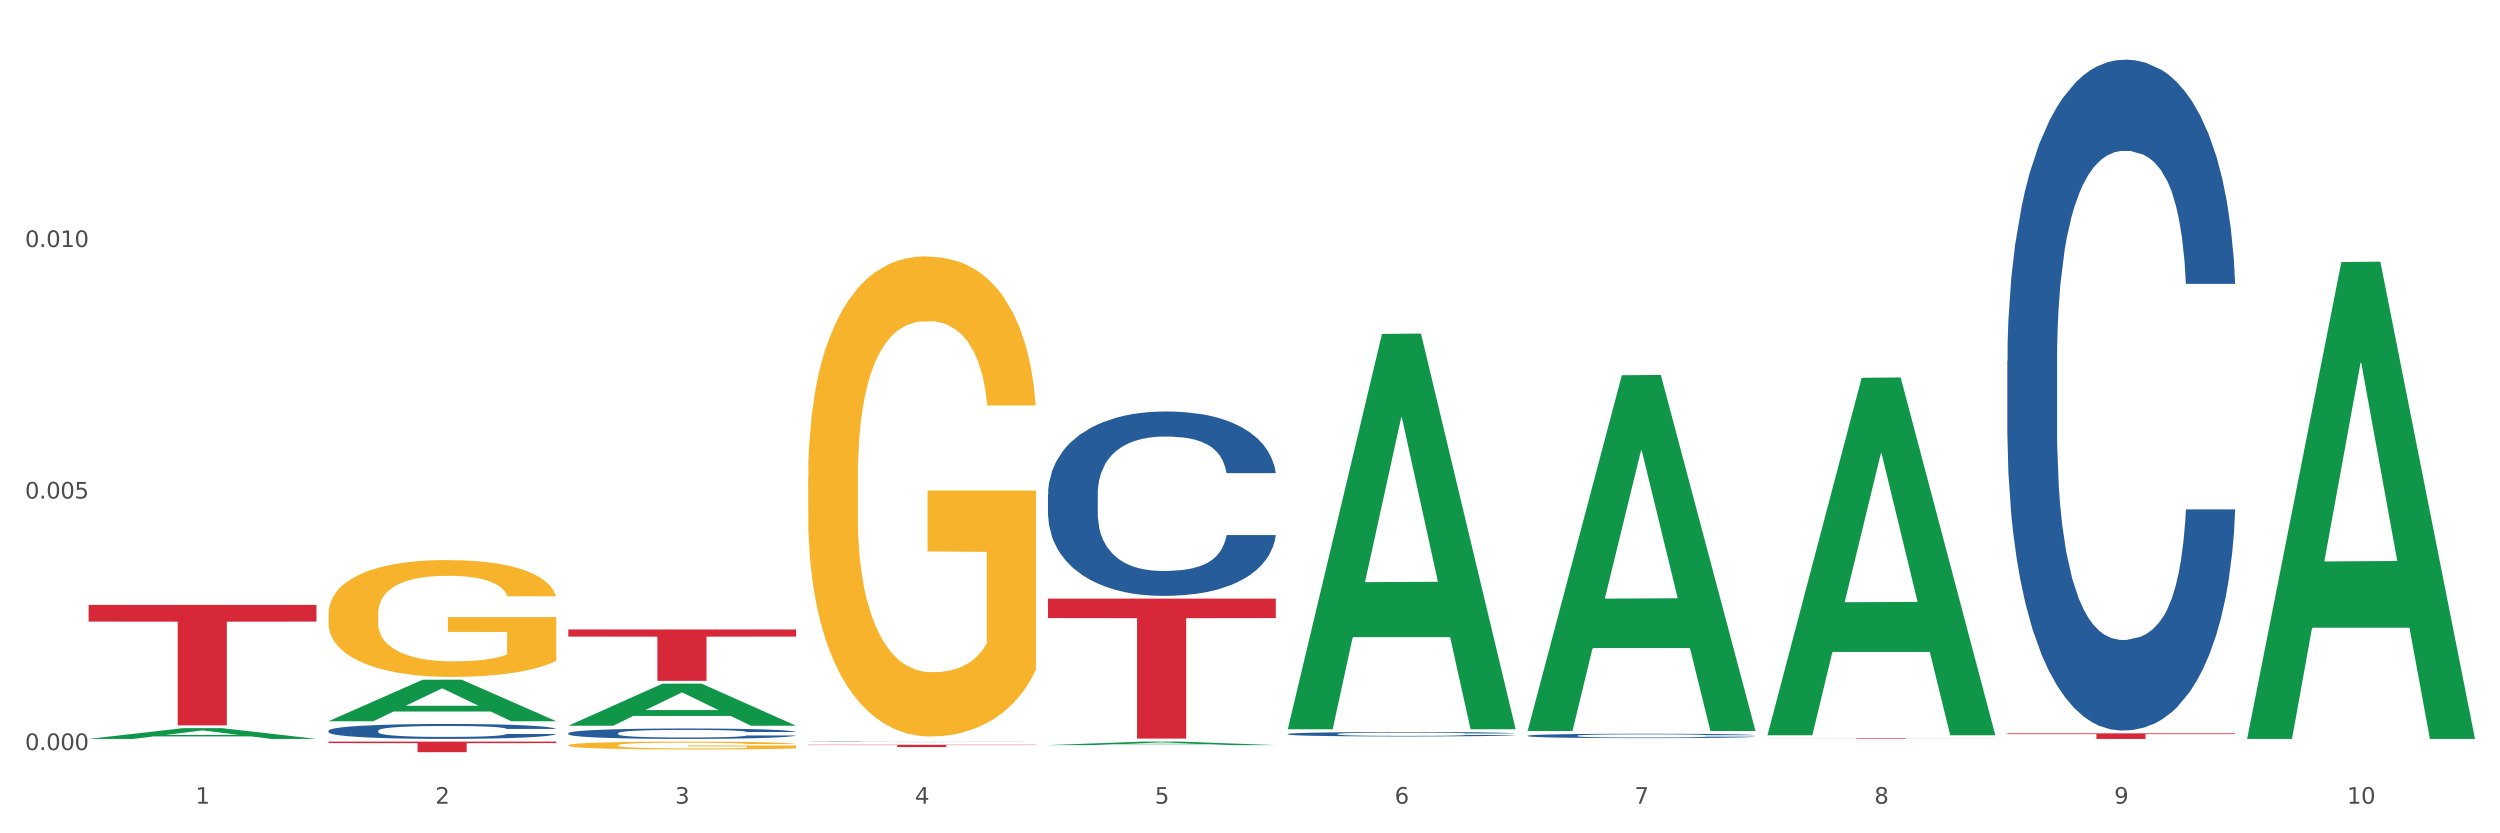 <?xml version="1.0" encoding="utf-8" standalone="no"?>
<!DOCTYPE svg PUBLIC "-//W3C//DTD SVG 1.1//EN"
  "http://www.w3.org/Graphics/SVG/1.1/DTD/svg11.dtd">
<svg xmlns:xlink="http://www.w3.org/1999/xlink" width="1080pt" height="360pt" viewBox="0 0 1080 360" xmlns="http://www.w3.org/2000/svg" version="1.1">
 <rect x="0" y="0" width="1080" height="360" fill="#333333" stroke="none"/>
 <defs>
  <style type="text/css">*{stroke-linejoin: round; stroke-linecap: butt}</style>
 </defs>
 <g id="figure_1">
  <g id="patch_1">
   <path d="M 0 360 
L 1080 360 
L 1080 0 
L 0 0 
z
" style="fill: #ffffff; stroke: #ffffff; stroke-linejoin: miter"/>
  </g>
  <g id="axes_1">
   <g id="matplotlib.axis_1">
    <g id="xtick_1">
     <g id="text_1">
      <!-- 1 -->
      <g style="fill: #4d4d4d" transform="translate(84.444 347.204) scale(0.096 -0.096)">
       <defs>
        <path id="DejaVuSans-31" d="M 794 531 
L 1825 531 
L 1825 4091 
L 703 3866 
L 703 4441 
L 1819 4666 
L 2450 4666 
L 2450 531 
L 3481 531 
L 3481 0 
L 794 0 
L 794 531 
z
" transform="scale(0.016)"/>
       </defs>
       <use xlink:href="#DejaVuSans-31"/>
      </g>
     </g>
    </g>
    <g id="xtick_2">
     <g id="text_2">
      <!-- 2 -->
      <g style="fill: #4d4d4d" transform="translate(188.053 347.204) scale(0.096 -0.096)">
       <defs>
        <path id="DejaVuSans-32" d="M 1228 531 
L 3431 531 
L 3431 0 
L 469 0 
L 469 531 
Q 828 903 1448 1529 
Q 2069 2156 2228 2338 
Q 2531 2678 2651 2914 
Q 2772 3150 2772 3378 
Q 2772 3750 2511 3984 
Q 2250 4219 1831 4219 
Q 1534 4219 1204 4116 
Q 875 4013 500 3803 
L 500 4441 
Q 881 4594 1212 4672 
Q 1544 4750 1819 4750 
Q 2544 4750 2975 4387 
Q 3406 4025 3406 3419 
Q 3406 3131 3298 2873 
Q 3191 2616 2906 2266 
Q 2828 2175 2409 1742 
Q 1991 1309 1228 531 
z
" transform="scale(0.016)"/>
       </defs>
       <use xlink:href="#DejaVuSans-32"/>
      </g>
     </g>
    </g>
    <g id="xtick_3">
     <g id="text_3">
      <!-- 3 -->
      <g style="fill: #4d4d4d" transform="translate(291.663 347.204) scale(0.096 -0.096)">
       <defs>
        <path id="DejaVuSans-33" d="M 2597 2516 
Q 3050 2419 3304 2112 
Q 3559 1806 3559 1356 
Q 3559 666 3084 287 
Q 2609 -91 1734 -91 
Q 1441 -91 1130 -33 
Q 819 25 488 141 
L 488 750 
Q 750 597 1062 519 
Q 1375 441 1716 441 
Q 2309 441 2620 675 
Q 2931 909 2931 1356 
Q 2931 1769 2642 2001 
Q 2353 2234 1838 2234 
L 1294 2234 
L 1294 2753 
L 1863 2753 
Q 2328 2753 2575 2939 
Q 2822 3125 2822 3475 
Q 2822 3834 2567 4026 
Q 2313 4219 1838 4219 
Q 1578 4219 1281 4162 
Q 984 4106 628 3988 
L 628 4550 
Q 988 4650 1302 4700 
Q 1616 4750 1894 4750 
Q 2613 4750 3031 4423 
Q 3450 4097 3450 3541 
Q 3450 3153 3228 2886 
Q 3006 2619 2597 2516 
z
" transform="scale(0.016)"/>
       </defs>
       <use xlink:href="#DejaVuSans-33"/>
      </g>
     </g>
    </g>
    <g id="xtick_4">
     <g id="text_4">
      <!-- 4 -->
      <g style="fill: #4d4d4d" transform="translate(395.273 347.204) scale(0.096 -0.096)">
       <defs>
        <path id="DejaVuSans-34" d="M 2419 4116 
L 825 1625 
L 2419 1625 
L 2419 4116 
z
M 2253 4666 
L 3047 4666 
L 3047 1625 
L 3713 1625 
L 3713 1100 
L 3047 1100 
L 3047 0 
L 2419 0 
L 2419 1100 
L 313 1100 
L 313 1709 
L 2253 4666 
z
" transform="scale(0.016)"/>
       </defs>
       <use xlink:href="#DejaVuSans-34"/>
      </g>
     </g>
    </g>
    <g id="xtick_5">
     <g id="text_5">
      <!-- 5 -->
      <g style="fill: #4d4d4d" transform="translate(498.883 347.204) scale(0.096 -0.096)">
       <defs>
        <path id="DejaVuSans-35" d="M 691 4666 
L 3169 4666 
L 3169 4134 
L 1269 4134 
L 1269 2991 
Q 1406 3038 1543 3061 
Q 1681 3084 1819 3084 
Q 2600 3084 3056 2656 
Q 3513 2228 3513 1497 
Q 3513 744 3044 326 
Q 2575 -91 1722 -91 
Q 1428 -91 1123 -41 
Q 819 9 494 109 
L 494 744 
Q 775 591 1075 516 
Q 1375 441 1709 441 
Q 2250 441 2565 725 
Q 2881 1009 2881 1497 
Q 2881 1984 2565 2268 
Q 2250 2553 1709 2553 
Q 1456 2553 1204 2497 
Q 953 2441 691 2322 
L 691 4666 
z
" transform="scale(0.016)"/>
       </defs>
       <use xlink:href="#DejaVuSans-35"/>
      </g>
     </g>
    </g>
    <g id="xtick_6">
     <g id="text_6">
      <!-- 6 -->
      <g style="fill: #4d4d4d" transform="translate(602.492 347.204) scale(0.096 -0.096)">
       <defs>
        <path id="DejaVuSans-36" d="M 2113 2584 
Q 1688 2584 1439 2293 
Q 1191 2003 1191 1497 
Q 1191 994 1439 701 
Q 1688 409 2113 409 
Q 2538 409 2786 701 
Q 3034 994 3034 1497 
Q 3034 2003 2786 2293 
Q 2538 2584 2113 2584 
z
M 3366 4563 
L 3366 3988 
Q 3128 4100 2886 4159 
Q 2644 4219 2406 4219 
Q 1781 4219 1451 3797 
Q 1122 3375 1075 2522 
Q 1259 2794 1537 2939 
Q 1816 3084 2150 3084 
Q 2853 3084 3261 2657 
Q 3669 2231 3669 1497 
Q 3669 778 3244 343 
Q 2819 -91 2113 -91 
Q 1303 -91 875 529 
Q 447 1150 447 2328 
Q 447 3434 972 4092 
Q 1497 4750 2381 4750 
Q 2619 4750 2861 4703 
Q 3103 4656 3366 4563 
z
" transform="scale(0.016)"/>
       </defs>
       <use xlink:href="#DejaVuSans-36"/>
      </g>
     </g>
    </g>
    <g id="xtick_7">
     <g id="text_7">
      <!-- 7 -->
      <g style="fill: #4d4d4d" transform="translate(706.102 347.204) scale(0.096 -0.096)">
       <defs>
        <path id="DejaVuSans-37" d="M 525 4666 
L 3525 4666 
L 3525 4397 
L 1831 0 
L 1172 0 
L 2766 4134 
L 525 4134 
L 525 4666 
z
" transform="scale(0.016)"/>
       </defs>
       <use xlink:href="#DejaVuSans-37"/>
      </g>
     </g>
    </g>
    <g id="xtick_8">
     <g id="text_8">
      <!-- 8 -->
      <g style="fill: #4d4d4d" transform="translate(809.712 347.204) scale(0.096 -0.096)">
       <defs>
        <path id="DejaVuSans-38" d="M 2034 2216 
Q 1584 2216 1326 1975 
Q 1069 1734 1069 1313 
Q 1069 891 1326 650 
Q 1584 409 2034 409 
Q 2484 409 2743 651 
Q 3003 894 3003 1313 
Q 3003 1734 2745 1975 
Q 2488 2216 2034 2216 
z
M 1403 2484 
Q 997 2584 770 2862 
Q 544 3141 544 3541 
Q 544 4100 942 4425 
Q 1341 4750 2034 4750 
Q 2731 4750 3128 4425 
Q 3525 4100 3525 3541 
Q 3525 3141 3298 2862 
Q 3072 2584 2669 2484 
Q 3125 2378 3379 2068 
Q 3634 1759 3634 1313 
Q 3634 634 3220 271 
Q 2806 -91 2034 -91 
Q 1263 -91 848 271 
Q 434 634 434 1313 
Q 434 1759 690 2068 
Q 947 2378 1403 2484 
z
M 1172 3481 
Q 1172 3119 1398 2916 
Q 1625 2713 2034 2713 
Q 2441 2713 2670 2916 
Q 2900 3119 2900 3481 
Q 2900 3844 2670 4047 
Q 2441 4250 2034 4250 
Q 1625 4250 1398 4047 
Q 1172 3844 1172 3481 
z
" transform="scale(0.016)"/>
       </defs>
       <use xlink:href="#DejaVuSans-38"/>
      </g>
     </g>
    </g>
    <g id="xtick_9">
     <g id="text_9">
      <!-- 9 -->
      <g style="fill: #4d4d4d" transform="translate(913.322 347.204) scale(0.096 -0.096)">
       <defs>
        <path id="DejaVuSans-39" d="M 703 97 
L 703 672 
Q 941 559 1184 500 
Q 1428 441 1663 441 
Q 2288 441 2617 861 
Q 2947 1281 2994 2138 
Q 2813 1869 2534 1725 
Q 2256 1581 1919 1581 
Q 1219 1581 811 2004 
Q 403 2428 403 3163 
Q 403 3881 828 4315 
Q 1253 4750 1959 4750 
Q 2769 4750 3195 4129 
Q 3622 3509 3622 2328 
Q 3622 1225 3098 567 
Q 2575 -91 1691 -91 
Q 1453 -91 1209 -44 
Q 966 3 703 97 
z
M 1959 2075 
Q 2384 2075 2632 2365 
Q 2881 2656 2881 3163 
Q 2881 3666 2632 3958 
Q 2384 4250 1959 4250 
Q 1534 4250 1286 3958 
Q 1038 3666 1038 3163 
Q 1038 2656 1286 2365 
Q 1534 2075 1959 2075 
z
" transform="scale(0.016)"/>
       </defs>
       <use xlink:href="#DejaVuSans-39"/>
      </g>
     </g>
    </g>
    <g id="xtick_10">
     <g id="text_10">
      <!-- 10 -->
      <g style="fill: #4d4d4d" transform="translate(1013.877 347.204) scale(0.096 -0.096)">
       <defs>
        <path id="DejaVuSans-30" d="M 2034 4250 
Q 1547 4250 1301 3770 
Q 1056 3291 1056 2328 
Q 1056 1369 1301 889 
Q 1547 409 2034 409 
Q 2525 409 2770 889 
Q 3016 1369 3016 2328 
Q 3016 3291 2770 3770 
Q 2525 4250 2034 4250 
z
M 2034 4750 
Q 2819 4750 3233 4129 
Q 3647 3509 3647 2328 
Q 3647 1150 3233 529 
Q 2819 -91 2034 -91 
Q 1250 -91 836 529 
Q 422 1150 422 2328 
Q 422 3509 836 4129 
Q 1250 4750 2034 4750 
z
" transform="scale(0.016)"/>
       </defs>
       <use xlink:href="#DejaVuSans-31"/>
       <use xlink:href="#DejaVuSans-30" transform="translate(63.623 0)"/>
      </g>
     </g>
    </g>
    <g id="xtick_11"/>
    <g id="xtick_12"/>
    <g id="xtick_13"/>
    <g id="xtick_14"/>
    <g id="xtick_15"/>
    <g id="xtick_16"/>
    <g id="xtick_17"/>
    <g id="xtick_18"/>
    <g id="xtick_19"/>
   </g>
   <g id="matplotlib.axis_2">
    <g id="ytick_1">
     <g id="text_11">
      <!-- 0.000 -->
      <g style="fill: #4d4d4d" transform="translate(10.8 324.031) scale(0.096 -0.096)">
       <defs>
        <path id="DejaVuSans-2e" d="M 684 794 
L 1344 794 
L 1344 0 
L 684 0 
L 684 794 
z
" transform="scale(0.016)"/>
       </defs>
       <use xlink:href="#DejaVuSans-30"/>
       <use xlink:href="#DejaVuSans-2e" transform="translate(63.623 0)"/>
       <use xlink:href="#DejaVuSans-30" transform="translate(95.41 0)"/>
       <use xlink:href="#DejaVuSans-30" transform="translate(159.033 0)"/>
       <use xlink:href="#DejaVuSans-30" transform="translate(222.656 0)"/>
      </g>
     </g>
    </g>
    <g id="ytick_2">
     <g id="text_12">
      <!-- 0.005 -->
      <g style="fill: #4d4d4d" transform="translate(10.8 215.373) scale(0.096 -0.096)">
       <use xlink:href="#DejaVuSans-30"/>
       <use xlink:href="#DejaVuSans-2e" transform="translate(63.623 0)"/>
       <use xlink:href="#DejaVuSans-30" transform="translate(95.41 0)"/>
       <use xlink:href="#DejaVuSans-30" transform="translate(159.033 0)"/>
       <use xlink:href="#DejaVuSans-35" transform="translate(222.656 0)"/>
      </g>
     </g>
    </g>
    <g id="ytick_3">
     <g id="text_13">
      <!-- 0.010 -->
      <g style="fill: #4d4d4d" transform="translate(10.8 106.715) scale(0.096 -0.096)">
       <use xlink:href="#DejaVuSans-30"/>
       <use xlink:href="#DejaVuSans-2e" transform="translate(63.623 0)"/>
       <use xlink:href="#DejaVuSans-30" transform="translate(95.41 0)"/>
       <use xlink:href="#DejaVuSans-31" transform="translate(159.033 0)"/>
       <use xlink:href="#DejaVuSans-30" transform="translate(222.656 0)"/>
      </g>
     </g>
    </g>
    <g id="ytick_4"/>
    <g id="ytick_5"/>
    <g id="ytick_6"/>
   </g>
   <g id="PolyCollection_1">
    <path d="M 38.283 319.196 
L 38.384 319.192 
L 78.974 314.567 
L 95.818 314.563 
L 136.712 319.205 
L 117.229 319.205 
L 108.401 318.124 
L 66.493 318.124 
L 66.188 318.141 
L 57.664 319.205 
L 38.283 319.205 
L 38.283 319.196 
L 71.769 317.479 
L 103.125 317.474 
L 87.599 315.552 
L 87.396 315.543 
L 87.193 315.556 
L 71.668 317.474 
L 71.769 317.479 
L 38.283 319.196 
z
" clip-path="url(#pa50edf919d)" style="fill: #109648"/>
    <path d="M 867.161 155.998 
L 867.277 155.733 
L 867.277 148.321 
L 867.626 138.262 
L 868.906 119.732 
L 870.535 105.703 
L 873.327 89.29 
L 874.84 82.408 
L 876.818 74.731 
L 880.89 62.29 
L 885.544 51.701 
L 888.801 45.878 
L 891.245 42.172 
L 896.713 35.554 
L 899.854 32.642 
L 903.112 30.26 
L 905.904 28.671 
L 910.558 26.818 
L 914.281 26.024 
L 918.586 25.759 
L 922.193 26.024 
L 926.963 27.083 
L 933.944 30.26 
L 936.62 32.113 
L 940.227 35.289 
L 943.95 39.525 
L 946.975 43.76 
L 950.465 49.848 
L 954.072 57.79 
L 957.562 67.849 
L 960.006 77.114 
L 961.984 86.908 
L 963.729 98.82 
L 965.009 111.791 
L 965.59 122.644 
L 944.299 122.644 
L 943.717 112.85 
L 942.554 102.261 
L 941.39 95.114 
L 940.11 89.29 
L 938.132 82.673 
L 936.387 78.437 
L 933.479 73.408 
L 930.803 70.231 
L 928.592 68.378 
L 925.916 66.79 
L 920.215 65.202 
L 916.143 65.202 
L 913.583 65.731 
L 910.442 67.055 
L 907.766 68.908 
L 904.625 72.084 
L 902.181 75.525 
L 899.738 80.026 
L 898.342 83.202 
L 896.248 89.026 
L 894.851 93.791 
L 892.99 101.997 
L 891.943 107.82 
L 890.081 122.909 
L 889.267 134.027 
L 888.918 141.703 
L 888.685 150.174 
L 888.685 191.469 
L 889.383 209.999 
L 889.965 217.941 
L 890.896 226.941 
L 892.641 238.588 
L 895.201 249.971 
L 897.877 258.177 
L 900.087 263.206 
L 902.181 266.912 
L 904.276 269.824 
L 906.835 272.471 
L 908.929 274.06 
L 912.071 275.648 
L 915.794 276.442 
L 918.703 276.442 
L 924.636 275.118 
L 927.312 273.795 
L 929.872 271.942 
L 932.664 269.03 
L 934.875 265.854 
L 936.155 263.471 
L 938.249 258.442 
L 939.878 253.147 
L 941.274 247.059 
L 942.205 241.765 
L 943.252 233.823 
L 944.066 224.823 
L 944.299 220.058 
L 965.59 220.058 
L 965.125 229.588 
L 964.31 238.853 
L 962.682 251.294 
L 961.402 258.442 
L 959.424 267.177 
L 957.33 274.589 
L 954.421 282.795 
L 951.745 288.883 
L 948.953 294.178 
L 945.928 298.943 
L 940.459 305.56 
L 938.481 307.413 
L 934.293 310.59 
L 931.035 312.443 
L 926.265 314.296 
L 921.379 315.355 
L 916.259 315.619 
L 911.722 315.09 
L 906.719 313.502 
L 903.577 311.913 
L 900.087 309.531 
L 896.015 305.825 
L 892.176 301.325 
L 888.569 296.031 
L 885.195 289.942 
L 882.053 283.06 
L 877.981 271.677 
L 874.956 260.559 
L 872.746 250.235 
L 871.233 241.5 
L 869.721 230.382 
L 868.906 222.705 
L 867.626 204.176 
L 867.161 186.969 
L 867.161 155.998 
z
" clip-path="url(#pa50edf919d)" style="fill: #255c99"/>
    <path d="M 452.722 213.554 
L 452.838 213.482 
L 452.838 211.444 
L 453.187 208.68 
L 454.467 203.587 
L 456.096 199.73 
L 458.888 195.219 
L 460.401 193.328 
L 462.379 191.218 
L 466.451 187.798 
L 471.105 184.887 
L 474.362 183.287 
L 476.806 182.268 
L 482.274 180.449 
L 485.415 179.649 
L 488.673 178.994 
L 491.465 178.557 
L 496.119 178.048 
L 499.842 177.83 
L 504.147 177.757 
L 507.754 177.83 
L 512.524 178.121 
L 519.505 178.994 
L 522.181 179.503 
L 525.788 180.376 
L 529.511 181.541 
L 532.536 182.705 
L 536.026 184.378 
L 539.633 186.561 
L 543.123 189.326 
L 545.567 191.872 
L 547.545 194.564 
L 549.29 197.839 
L 550.57 201.404 
L 551.151 204.387 
L 529.86 204.387 
L 529.278 201.695 
L 528.115 198.784 
L 526.951 196.82 
L 525.671 195.219 
L 523.693 193.4 
L 521.948 192.236 
L 519.04 190.854 
L 516.364 189.981 
L 514.153 189.471 
L 511.477 189.035 
L 505.776 188.598 
L 501.704 188.598 
L 499.144 188.744 
L 496.003 189.108 
L 493.327 189.617 
L 490.186 190.49 
L 487.742 191.436 
L 485.299 192.673 
L 483.903 193.546 
L 481.809 195.146 
L 480.412 196.456 
L 478.551 198.712 
L 477.504 200.312 
L 475.642 204.46 
L 474.828 207.515 
L 474.479 209.625 
L 474.246 211.954 
L 474.246 223.304 
L 474.944 228.397 
L 475.526 230.58 
L 476.457 233.054 
L 478.202 236.255 
L 480.762 239.384 
L 483.438 241.639 
L 485.648 243.022 
L 487.742 244.04 
L 489.837 244.841 
L 492.396 245.568 
L 494.49 246.005 
L 497.632 246.441 
L 501.355 246.66 
L 504.264 246.66 
L 510.197 246.296 
L 512.873 245.932 
L 515.433 245.423 
L 518.225 244.622 
L 520.436 243.749 
L 521.716 243.095 
L 523.81 241.712 
L 525.439 240.257 
L 526.835 238.584 
L 527.766 237.128 
L 528.813 234.946 
L 529.627 232.472 
L 529.86 231.162 
L 551.151 231.162 
L 550.686 233.781 
L 549.871 236.328 
L 548.243 239.748 
L 546.963 241.712 
L 544.985 244.113 
L 542.891 246.15 
L 539.982 248.406 
L 537.306 250.079 
L 534.514 251.535 
L 531.489 252.844 
L 526.02 254.663 
L 524.042 255.173 
L 519.854 256.046 
L 516.596 256.555 
L 511.826 257.064 
L 506.94 257.355 
L 501.82 257.428 
L 497.283 257.283 
L 492.28 256.846 
L 489.138 256.409 
L 485.648 255.755 
L 481.576 254.736 
L 477.737 253.499 
L 474.13 252.044 
L 470.756 250.37 
L 467.614 248.479 
L 463.542 245.35 
L 460.517 242.294 
L 458.307 239.457 
L 456.794 237.056 
L 455.282 234 
L 454.467 231.89 
L 453.187 226.797 
L 452.722 222.067 
L 452.722 213.554 
z
" clip-path="url(#pa50edf919d)" style="fill: #255c99"/>
    <path d="M 349.112 320.463 
L 349.229 320.463 
L 349.229 320.458 
L 349.578 320.452 
L 350.857 320.441 
L 352.486 320.432 
L 355.279 320.422 
L 356.791 320.418 
L 358.769 320.413 
L 362.841 320.406 
L 367.495 320.399 
L 370.753 320.396 
L 373.196 320.394 
L 378.664 320.39 
L 381.806 320.388 
L 385.063 320.386 
L 387.856 320.385 
L 392.51 320.384 
L 396.233 320.384 
L 400.537 320.384 
L 404.144 320.384 
L 408.914 320.384 
L 415.895 320.386 
L 418.571 320.387 
L 422.178 320.389 
L 425.901 320.392 
L 428.926 320.395 
L 432.416 320.398 
L 436.023 320.403 
L 439.514 320.409 
L 441.957 320.415 
L 443.935 320.421 
L 445.68 320.428 
L 446.96 320.436 
L 447.542 320.443 
L 426.25 320.443 
L 425.668 320.437 
L 424.505 320.43 
L 423.341 320.426 
L 422.062 320.422 
L 420.084 320.418 
L 418.339 320.416 
L 415.43 320.413 
L 412.754 320.411 
L 410.543 320.41 
L 407.867 320.409 
L 402.166 320.408 
L 398.094 320.408 
L 395.535 320.408 
L 392.393 320.409 
L 389.717 320.41 
L 386.576 320.412 
L 384.133 320.414 
L 381.689 320.417 
L 380.293 320.419 
L 378.199 320.422 
L 376.803 320.425 
L 374.941 320.43 
L 373.894 320.434 
L 372.033 320.443 
L 371.218 320.45 
L 370.869 320.454 
L 370.636 320.459 
L 370.636 320.485 
L 371.334 320.496 
L 371.916 320.501 
L 372.847 320.506 
L 374.592 320.513 
L 377.152 320.52 
L 379.828 320.525 
L 382.038 320.528 
L 384.133 320.53 
L 386.227 320.532 
L 388.786 320.534 
L 390.881 320.535 
L 394.022 320.536 
L 397.745 320.536 
L 400.654 320.536 
L 406.587 320.535 
L 409.263 320.535 
L 411.823 320.534 
L 414.615 320.532 
L 416.826 320.53 
L 418.106 320.528 
L 420.2 320.525 
L 421.829 320.522 
L 423.225 320.518 
L 424.156 320.515 
L 425.203 320.51 
L 426.017 320.505 
L 426.25 320.502 
L 447.542 320.502 
L 447.076 320.508 
L 446.262 320.513 
L 444.633 320.521 
L 443.353 320.525 
L 441.375 320.531 
L 439.281 320.535 
L 436.372 320.54 
L 433.696 320.544 
L 430.904 320.547 
L 427.879 320.55 
L 422.411 320.554 
L 420.433 320.555 
L 416.244 320.557 
L 412.987 320.558 
L 408.216 320.559 
L 403.33 320.56 
L 398.211 320.56 
L 393.673 320.56 
L 388.67 320.559 
L 385.529 320.558 
L 382.038 320.556 
L 377.966 320.554 
L 374.127 320.551 
L 370.52 320.548 
L 367.146 320.544 
L 364.005 320.54 
L 359.932 320.533 
L 356.907 320.527 
L 354.697 320.52 
L 353.184 320.515 
L 351.672 320.508 
L 350.857 320.504 
L 349.578 320.492 
L 349.112 320.482 
L 349.112 320.463 
z
" clip-path="url(#pa50edf919d)" style="fill: #255c99"/>
    <path d="M 245.502 316.728 
L 245.619 316.724 
L 245.619 316.609 
L 245.968 316.453 
L 247.248 316.166 
L 248.877 315.948 
L 251.669 315.693 
L 253.181 315.586 
L 255.159 315.467 
L 259.231 315.274 
L 263.885 315.11 
L 267.143 315.02 
L 269.586 314.962 
L 275.055 314.859 
L 278.196 314.814 
L 281.454 314.777 
L 284.246 314.753 
L 288.9 314.724 
L 292.623 314.711 
L 296.928 314.707 
L 300.534 314.711 
L 305.305 314.728 
L 312.285 314.777 
L 314.961 314.806 
L 318.568 314.855 
L 322.291 314.921 
L 325.316 314.987 
L 328.807 315.081 
L 332.413 315.204 
L 335.904 315.36 
L 338.347 315.504 
L 340.325 315.656 
L 342.07 315.841 
L 343.35 316.042 
L 343.932 316.211 
L 322.64 316.211 
L 322.059 316.059 
L 320.895 315.894 
L 319.732 315.784 
L 318.452 315.693 
L 316.474 315.59 
L 314.729 315.525 
L 311.82 315.447 
L 309.144 315.397 
L 306.934 315.369 
L 304.258 315.344 
L 298.557 315.319 
L 294.484 315.319 
L 291.925 315.328 
L 288.783 315.348 
L 286.107 315.377 
L 282.966 315.426 
L 280.523 315.48 
L 278.08 315.549 
L 276.683 315.599 
L 274.589 315.689 
L 273.193 315.763 
L 271.331 315.89 
L 270.284 315.981 
L 268.423 316.215 
L 267.608 316.387 
L 267.259 316.506 
L 267.027 316.638 
L 267.027 317.279 
L 267.725 317.566 
L 268.306 317.689 
L 269.237 317.829 
L 270.982 318.01 
L 273.542 318.186 
L 276.218 318.314 
L 278.429 318.392 
L 280.523 318.449 
L 282.617 318.494 
L 285.177 318.536 
L 287.271 318.56 
L 290.412 318.585 
L 294.135 318.597 
L 297.044 318.597 
L 302.978 318.577 
L 305.654 318.556 
L 308.213 318.527 
L 311.006 318.482 
L 313.216 318.433 
L 314.496 318.396 
L 316.59 318.318 
L 318.219 318.236 
L 319.615 318.141 
L 320.546 318.059 
L 321.593 317.936 
L 322.408 317.796 
L 322.64 317.722 
L 343.932 317.722 
L 343.466 317.87 
L 342.652 318.014 
L 341.023 318.207 
L 339.743 318.318 
L 337.765 318.453 
L 335.671 318.568 
L 332.762 318.696 
L 330.087 318.79 
L 327.294 318.872 
L 324.269 318.946 
L 318.801 319.049 
L 316.823 319.078 
L 312.635 319.127 
L 309.377 319.156 
L 304.607 319.185 
L 299.72 319.201 
L 294.601 319.205 
L 290.063 319.197 
L 285.06 319.172 
L 281.919 319.148 
L 278.429 319.111 
L 274.356 319.053 
L 270.517 318.983 
L 266.91 318.901 
L 263.536 318.807 
L 260.395 318.7 
L 256.323 318.523 
L 253.298 318.351 
L 251.087 318.191 
L 249.575 318.055 
L 248.062 317.882 
L 247.248 317.763 
L 245.968 317.476 
L 245.502 317.209 
L 245.502 316.728 
z
" clip-path="url(#pa50edf919d)" style="fill: #255c99"/>
    <path d="M 141.893 315.653 
L 142.009 315.647 
L 142.009 315.482 
L 142.358 315.259 
L 143.638 314.846 
L 145.267 314.534 
L 148.059 314.169 
L 149.572 314.016 
L 151.55 313.845 
L 155.622 313.568 
L 160.276 313.332 
L 163.533 313.203 
L 165.977 313.12 
L 171.445 312.973 
L 174.586 312.908 
L 177.844 312.855 
L 180.636 312.82 
L 185.29 312.779 
L 189.013 312.761 
L 193.318 312.755 
L 196.925 312.761 
L 201.695 312.785 
L 208.676 312.855 
L 211.352 312.897 
L 214.958 312.967 
L 218.682 313.061 
L 221.707 313.156 
L 225.197 313.291 
L 228.804 313.468 
L 232.294 313.692 
L 234.737 313.898 
L 236.715 314.116 
L 238.46 314.381 
L 239.74 314.67 
L 240.322 314.911 
L 219.031 314.911 
L 218.449 314.693 
L 217.285 314.457 
L 216.122 314.298 
L 214.842 314.169 
L 212.864 314.022 
L 211.119 313.927 
L 208.21 313.815 
L 205.534 313.745 
L 203.324 313.703 
L 200.648 313.668 
L 194.947 313.633 
L 190.875 313.633 
L 188.315 313.645 
L 185.174 313.674 
L 182.498 313.715 
L 179.356 313.786 
L 176.913 313.863 
L 174.47 313.963 
L 173.074 314.033 
L 170.979 314.163 
L 169.583 314.269 
L 167.722 314.452 
L 166.675 314.581 
L 164.813 314.917 
L 163.999 315.164 
L 163.65 315.335 
L 163.417 315.524 
L 163.417 316.443 
L 164.115 316.855 
L 164.697 317.032 
L 165.627 317.232 
L 167.373 317.491 
L 169.932 317.744 
L 172.608 317.927 
L 174.819 318.039 
L 176.913 318.121 
L 179.007 318.186 
L 181.567 318.245 
L 183.661 318.28 
L 186.803 318.316 
L 190.526 318.333 
L 193.434 318.333 
L 199.368 318.304 
L 202.044 318.274 
L 204.604 318.233 
L 207.396 318.168 
L 209.606 318.098 
L 210.886 318.045 
L 212.981 317.933 
L 214.609 317.815 
L 216.006 317.679 
L 216.936 317.562 
L 217.983 317.385 
L 218.798 317.185 
L 219.031 317.079 
L 240.322 317.079 
L 239.857 317.291 
L 239.042 317.497 
L 237.413 317.774 
L 236.134 317.933 
L 234.156 318.127 
L 232.061 318.292 
L 229.153 318.475 
L 226.477 318.61 
L 223.684 318.728 
L 220.659 318.834 
L 215.191 318.981 
L 213.213 319.022 
L 209.025 319.093 
L 205.767 319.134 
L 200.997 319.176 
L 196.11 319.199 
L 190.991 319.205 
L 186.454 319.193 
L 181.451 319.158 
L 178.309 319.123 
L 174.819 319.07 
L 170.747 318.987 
L 166.907 318.887 
L 163.301 318.769 
L 159.926 318.634 
L 156.785 318.481 
L 152.713 318.227 
L 149.688 317.98 
L 147.477 317.75 
L 145.965 317.556 
L 144.452 317.308 
L 143.638 317.138 
L 142.358 316.725 
L 141.893 316.342 
L 141.893 315.653 
z
" clip-path="url(#pa50edf919d)" style="fill: #255c99"/>
    <path d="M 38.283 261.289 
L 136.712 261.289 
L 136.712 268.529 
L 97.994 268.577 
L 97.994 313.384 
L 76.768 313.384 
L 76.768 268.577 
L 38.283 268.529 
L 38.283 261.338 
L 38.283 261.289 
z
" clip-path="url(#pa50edf919d)" style="fill: #d62839"/>
    <path d="M 141.893 320.384 
L 240.322 320.384 
L 240.322 321.018 
L 201.603 321.022 
L 201.603 324.95 
L 180.378 324.95 
L 180.378 321.022 
L 141.893 321.018 
L 141.893 320.388 
L 141.893 320.384 
z
" clip-path="url(#pa50edf919d)" style="fill: #d62839"/>
    <path d="M 245.502 271.93 
L 343.932 271.93 
L 343.932 275.016 
L 305.213 275.037 
L 305.213 294.138 
L 283.988 294.138 
L 283.988 275.037 
L 245.502 275.016 
L 245.502 271.951 
L 245.502 271.93 
z
" clip-path="url(#pa50edf919d)" style="fill: #d62839"/>
    <path d="M 349.112 321.739 
L 447.542 321.739 
L 447.542 321.878 
L 408.823 321.879 
L 408.823 322.742 
L 387.598 322.742 
L 387.598 321.879 
L 349.112 321.878 
L 349.112 321.74 
L 349.112 321.739 
z
" clip-path="url(#pa50edf919d)" style="fill: #d62839"/>
    <path d="M 452.722 258.607 
L 551.151 258.607 
L 551.151 267.009 
L 512.433 267.066 
L 512.433 319.071 
L 491.207 319.071 
L 491.207 267.066 
L 452.722 267.009 
L 452.722 258.663 
L 452.722 258.607 
z
" clip-path="url(#pa50edf919d)" style="fill: #d62839"/>
    <path d="M 763.551 318.825 
L 861.981 318.825 
L 861.981 318.863 
L 823.262 318.863 
L 823.262 319.094 
L 802.037 319.094 
L 802.037 318.863 
L 763.551 318.863 
L 763.551 318.826 
L 763.551 318.825 
z
" clip-path="url(#pa50edf919d)" style="fill: #d62839"/>
    <path d="M 867.161 316.798 
L 965.59 316.798 
L 965.59 317.132 
L 926.872 317.135 
L 926.872 319.205 
L 905.646 319.205 
L 905.646 317.135 
L 867.161 317.132 
L 867.161 316.8 
L 867.161 316.798 
z
" clip-path="url(#pa50edf919d)" style="fill: #d62839"/>
    <path d="M 659.941 317.829 
L 660.058 317.827 
L 660.058 317.779 
L 660.407 317.713 
L 661.687 317.592 
L 663.316 317.501 
L 666.108 317.394 
L 667.62 317.349 
L 669.598 317.299 
L 673.67 317.218 
L 678.324 317.148 
L 681.582 317.11 
L 684.025 317.086 
L 689.494 317.043 
L 692.635 317.024 
L 695.893 317.009 
L 698.685 316.998 
L 703.339 316.986 
L 707.062 316.981 
L 711.367 316.979 
L 714.973 316.981 
L 719.744 316.988 
L 726.724 317.009 
L 729.4 317.021 
L 733.007 317.041 
L 736.73 317.069 
L 739.755 317.097 
L 743.246 317.136 
L 746.852 317.188 
L 750.343 317.254 
L 752.786 317.314 
L 754.764 317.378 
L 756.509 317.456 
L 757.789 317.541 
L 758.371 317.611 
L 737.079 317.611 
L 736.498 317.547 
L 735.334 317.478 
L 734.171 317.432 
L 732.891 317.394 
L 730.913 317.351 
L 729.168 317.323 
L 726.259 317.29 
L 723.583 317.269 
L 721.373 317.257 
L 718.697 317.247 
L 712.996 317.237 
L 708.923 317.237 
L 706.364 317.24 
L 703.222 317.249 
L 700.546 317.261 
L 697.405 317.281 
L 694.962 317.304 
L 692.519 317.333 
L 691.122 317.354 
L 689.028 317.392 
L 687.632 317.423 
L 685.77 317.477 
L 684.723 317.515 
L 682.862 317.613 
L 682.047 317.686 
L 681.698 317.736 
L 681.466 317.791 
L 681.466 318.061 
L 682.164 318.181 
L 682.745 318.233 
L 683.676 318.292 
L 685.421 318.368 
L 687.981 318.442 
L 690.657 318.496 
L 692.868 318.529 
L 694.962 318.553 
L 697.056 318.572 
L 699.616 318.589 
L 701.71 318.599 
L 704.851 318.61 
L 708.574 318.615 
L 711.483 318.615 
L 717.417 318.606 
L 720.093 318.598 
L 722.652 318.586 
L 725.445 318.567 
L 727.655 318.546 
L 728.935 318.53 
L 731.029 318.498 
L 732.658 318.463 
L 734.054 318.423 
L 734.985 318.389 
L 736.032 318.337 
L 736.847 318.278 
L 737.079 318.247 
L 758.371 318.247 
L 757.905 318.309 
L 757.091 318.37 
L 755.462 318.451 
L 754.182 318.498 
L 752.204 318.555 
L 750.11 318.603 
L 747.201 318.656 
L 744.526 318.696 
L 741.733 318.731 
L 738.708 318.762 
L 733.24 318.805 
L 731.262 318.817 
L 727.074 318.838 
L 723.816 318.85 
L 719.046 318.862 
L 714.159 318.869 
L 709.04 318.871 
L 704.502 318.867 
L 699.499 318.857 
L 696.358 318.846 
L 692.868 318.831 
L 688.795 318.807 
L 684.956 318.777 
L 681.349 318.743 
L 677.975 318.703 
L 674.834 318.658 
L 670.762 318.584 
L 667.737 318.511 
L 665.526 318.444 
L 664.014 318.387 
L 662.501 318.314 
L 661.687 318.264 
L 660.407 318.143 
L 659.941 318.031 
L 659.941 317.829 
z
" clip-path="url(#pa50edf919d)" style="fill: #255c99"/>
    <path d="M 349.112 206.596 
L 349.228 206.407 
L 349.228 199.587 
L 349.461 193.715 
L 350.623 179.507 
L 352.366 167.762 
L 353.644 161.511 
L 354.923 156.396 
L 356.433 151.281 
L 358.293 145.977 
L 361.663 138.21 
L 363.755 134.232 
L 366.311 130.065 
L 370.96 124.003 
L 374.33 120.593 
L 377.816 117.751 
L 383.51 114.341 
L 387.229 112.826 
L 391.18 111.689 
L 395.945 110.932 
L 399.547 110.742 
L 407.449 111.31 
L 414.189 113.015 
L 417.443 114.341 
L 421.627 116.615 
L 423.835 118.13 
L 427.437 121.161 
L 431.156 125.139 
L 433.713 128.549 
L 437.548 134.99 
L 440.453 141.431 
L 443.126 149.387 
L 444.52 154.881 
L 445.566 159.995 
L 446.496 165.868 
L 447.425 175.15 
L 426.508 175.15 
L 425.694 168.52 
L 424.416 162.269 
L 422.557 156.207 
L 420.93 152.418 
L 418.141 147.682 
L 415.584 144.651 
L 412.911 142.378 
L 409.657 140.483 
L 407.101 139.536 
L 403.498 138.779 
L 396.409 138.968 
L 391.645 140.483 
L 388.391 142.378 
L 386.299 144.083 
L 384.44 145.977 
L 382.348 148.629 
L 379.908 152.607 
L 378.165 156.207 
L 376.421 160.753 
L 375.027 165.3 
L 373.749 170.604 
L 372.703 176.287 
L 371.889 182.159 
L 371.192 189.358 
L 370.611 201.292 
L 370.611 227.245 
L 370.843 233.117 
L 371.424 240.884 
L 372.122 246.757 
L 373.284 253.766 
L 374.33 258.502 
L 376.305 265.321 
L 378.513 271.004 
L 380.256 274.604 
L 381.999 277.635 
L 385.021 281.802 
L 388.391 285.212 
L 391.296 287.296 
L 395.247 289.19 
L 397.92 289.948 
L 400.244 290.327 
L 405.939 290.327 
L 410.006 289.759 
L 414.538 288.433 
L 418.024 286.728 
L 420.93 284.644 
L 424.183 281.234 
L 426.275 278.014 
L 426.275 238.422 
L 400.709 238.232 
L 400.709 211.901 
L 447.542 211.901 
L 447.542 289.19 
L 445.566 293.168 
L 443.358 296.768 
L 441.034 299.988 
L 437.548 303.966 
L 433.364 307.755 
L 429.645 310.407 
L 425.694 312.68 
L 421.046 314.764 
L 415.003 316.658 
L 411.284 317.416 
L 406.636 317.984 
L 401.174 318.174 
L 396.409 317.795 
L 391.761 316.848 
L 386.88 315.143 
L 382.116 312.68 
L 378.513 310.218 
L 374.911 307.187 
L 371.076 303.208 
L 368.054 299.42 
L 365.73 296.01 
L 363.174 291.653 
L 360.385 285.97 
L 358.293 280.855 
L 356.433 275.551 
L 354.458 268.731 
L 353.063 262.859 
L 351.669 255.471 
L 350.855 249.977 
L 349.926 241.453 
L 349.228 229.518 
L 349.112 206.596 
z
" clip-path="url(#pa50edf919d)" style="fill: #f7b32b"/>
    <path d="M 245.502 321.949 
L 245.619 321.946 
L 245.619 321.834 
L 245.851 321.738 
L 247.013 321.506 
L 248.756 321.315 
L 250.035 321.213 
L 251.313 321.129 
L 252.824 321.046 
L 254.683 320.959 
L 258.053 320.832 
L 260.145 320.767 
L 262.701 320.699 
L 267.35 320.6 
L 270.72 320.544 
L 274.206 320.498 
L 279.9 320.442 
L 283.619 320.418 
L 287.57 320.399 
L 292.335 320.387 
L 295.937 320.384 
L 303.84 320.393 
L 310.58 320.421 
L 313.834 320.442 
L 318.017 320.479 
L 320.225 320.504 
L 323.828 320.554 
L 327.546 320.619 
L 330.103 320.674 
L 333.938 320.78 
L 336.843 320.885 
L 339.516 321.015 
L 340.91 321.104 
L 341.956 321.188 
L 342.886 321.284 
L 343.816 321.435 
L 322.898 321.435 
L 322.084 321.327 
L 320.806 321.225 
L 318.947 321.126 
L 317.32 321.064 
L 314.531 320.987 
L 311.974 320.937 
L 309.301 320.9 
L 306.048 320.869 
L 303.491 320.854 
L 299.888 320.841 
L 292.8 320.844 
L 288.035 320.869 
L 284.781 320.9 
L 282.689 320.928 
L 280.83 320.959 
L 278.738 321.002 
L 276.298 321.067 
L 274.555 321.126 
L 272.812 321.2 
L 271.417 321.274 
L 270.139 321.361 
L 269.093 321.454 
L 268.28 321.55 
L 267.582 321.667 
L 267.001 321.862 
L 267.001 322.286 
L 267.234 322.382 
L 267.815 322.509 
L 268.512 322.605 
L 269.674 322.719 
L 270.72 322.796 
L 272.695 322.908 
L 274.903 323 
L 276.647 323.059 
L 278.39 323.109 
L 281.411 323.177 
L 284.781 323.232 
L 287.686 323.267 
L 291.638 323.297 
L 294.31 323.31 
L 296.635 323.316 
L 302.329 323.316 
L 306.396 323.307 
L 310.928 323.285 
L 314.415 323.257 
L 317.32 323.223 
L 320.574 323.168 
L 322.665 323.115 
L 322.665 322.468 
L 297.099 322.465 
L 297.099 322.035 
L 343.932 322.035 
L 343.932 323.297 
L 341.956 323.362 
L 339.748 323.421 
L 337.424 323.474 
L 333.938 323.539 
L 329.754 323.601 
L 326.036 323.644 
L 322.084 323.681 
L 317.436 323.715 
L 311.393 323.746 
L 307.674 323.758 
L 303.026 323.768 
L 297.564 323.771 
L 292.8 323.765 
L 288.151 323.749 
L 283.271 323.721 
L 278.506 323.681 
L 274.903 323.641 
L 271.301 323.591 
L 267.466 323.526 
L 264.445 323.464 
L 262.12 323.409 
L 259.564 323.338 
L 256.775 323.245 
L 254.683 323.161 
L 252.824 323.075 
L 250.848 322.963 
L 249.454 322.867 
L 248.059 322.747 
L 247.246 322.657 
L 246.316 322.518 
L 245.619 322.323 
L 245.502 321.949 
z
" clip-path="url(#pa50edf919d)" style="fill: #f7b32b"/>
    <path d="M 556.332 317.09 
L 556.448 317.088 
L 556.448 317.039 
L 556.797 316.972 
L 558.077 316.85 
L 559.706 316.757 
L 562.498 316.648 
L 564.011 316.603 
L 565.989 316.552 
L 570.061 316.469 
L 574.715 316.399 
L 577.972 316.361 
L 580.415 316.336 
L 585.884 316.293 
L 589.025 316.273 
L 592.283 316.258 
L 595.075 316.247 
L 599.729 316.235 
L 603.452 316.23 
L 607.757 316.228 
L 611.364 316.23 
L 616.134 316.237 
L 623.115 316.258 
L 625.791 316.27 
L 629.397 316.291 
L 633.121 316.319 
L 636.146 316.347 
L 639.636 316.387 
L 643.243 316.44 
L 646.733 316.506 
L 649.176 316.568 
L 651.154 316.632 
L 652.899 316.711 
L 654.179 316.797 
L 654.761 316.869 
L 633.47 316.869 
L 632.888 316.804 
L 631.724 316.734 
L 630.561 316.687 
L 629.281 316.648 
L 627.303 316.604 
L 625.558 316.576 
L 622.649 316.543 
L 619.973 316.522 
L 617.763 316.51 
L 615.087 316.499 
L 609.386 316.489 
L 605.314 316.489 
L 602.754 316.492 
L 599.613 316.501 
L 596.937 316.513 
L 593.795 316.534 
L 591.352 316.557 
L 588.909 316.587 
L 587.513 316.608 
L 585.418 316.646 
L 584.022 316.678 
L 582.161 316.732 
L 581.114 316.771 
L 579.252 316.871 
L 578.438 316.944 
L 578.089 316.995 
L 577.856 317.051 
L 577.856 317.324 
L 578.554 317.447 
L 579.136 317.499 
L 580.066 317.559 
L 581.812 317.636 
L 584.371 317.711 
L 587.047 317.766 
L 589.258 317.799 
L 591.352 317.823 
L 593.446 317.843 
L 596.006 317.86 
L 598.1 317.871 
L 601.242 317.881 
L 604.965 317.887 
L 607.873 317.887 
L 613.807 317.878 
L 616.483 317.869 
L 619.043 317.857 
L 621.835 317.838 
L 624.045 317.816 
L 625.325 317.801 
L 627.42 317.767 
L 629.048 317.732 
L 630.445 317.692 
L 631.375 317.657 
L 632.422 317.605 
L 633.237 317.545 
L 633.47 317.513 
L 654.761 317.513 
L 654.296 317.577 
L 653.481 317.638 
L 651.852 317.72 
L 650.573 317.767 
L 648.595 317.825 
L 646.5 317.874 
L 643.592 317.929 
L 640.916 317.969 
L 638.123 318.004 
L 635.098 318.035 
L 629.63 318.079 
L 627.652 318.091 
L 623.464 318.113 
L 620.206 318.125 
L 615.436 318.137 
L 610.549 318.144 
L 605.43 318.146 
L 600.893 318.142 
L 595.89 318.132 
L 592.748 318.121 
L 589.258 318.106 
L 585.186 318.081 
L 581.346 318.051 
L 577.74 318.016 
L 574.365 317.976 
L 571.224 317.93 
L 567.152 317.855 
L 564.127 317.781 
L 561.916 317.713 
L 560.404 317.655 
L 558.891 317.582 
L 558.077 317.531 
L 556.797 317.408 
L 556.332 317.294 
L 556.332 317.09 
z
" clip-path="url(#pa50edf919d)" style="fill: #255c99"/>
    <path d="M 245.502 313.495 
L 245.604 313.478 
L 286.193 295.334 
L 303.038 295.317 
L 343.932 313.529 
L 324.449 313.529 
L 315.621 309.288 
L 273.712 309.288 
L 273.408 309.356 
L 264.884 313.529 
L 245.502 313.529 
L 245.502 313.495 
L 278.989 306.757 
L 310.344 306.74 
L 294.819 299.199 
L 294.616 299.164 
L 294.413 299.216 
L 278.887 306.74 
L 278.989 306.757 
L 245.502 313.495 
z
" clip-path="url(#pa50edf919d)" style="fill: #109648"/>
    <path d="M 970.771 318.818 
L 970.872 318.624 
L 1011.462 113.218 
L 1028.306 113.025 
L 1069.2 319.205 
L 1049.717 319.205 
L 1040.889 271.193 
L 998.98 271.193 
L 998.676 271.968 
L 990.152 319.205 
L 970.771 319.205 
L 970.771 318.818 
L 1004.257 242.541 
L 1035.612 242.347 
L 1020.087 156.971 
L 1019.884 156.584 
L 1019.681 157.165 
L 1004.156 242.347 
L 1004.257 242.541 
L 970.771 318.818 
z
" clip-path="url(#pa50edf919d)" style="fill: #109648"/>
    <path d="M 763.551 317.357 
L 763.653 317.211 
L 804.242 163.203 
L 821.087 163.058 
L 861.981 317.647 
L 842.498 317.647 
L 833.669 281.649 
L 791.761 281.649 
L 791.456 282.229 
L 782.933 317.647 
L 763.551 317.647 
L 763.551 317.357 
L 797.037 260.166 
L 828.393 260.021 
L 812.867 196.008 
L 812.664 195.718 
L 812.461 196.153 
L 796.936 260.021 
L 797.037 260.166 
L 763.551 317.357 
z
" clip-path="url(#pa50edf919d)" style="fill: #109648"/>
    <path d="M 659.941 315.512 
L 660.043 315.367 
L 700.632 162.107 
L 717.477 161.962 
L 758.371 315.801 
L 738.888 315.801 
L 730.06 279.977 
L 688.151 279.977 
L 687.847 280.555 
L 679.323 315.801 
L 659.941 315.801 
L 659.941 315.512 
L 693.428 258.599 
L 724.783 258.454 
L 709.258 194.752 
L 709.055 194.463 
L 708.852 194.897 
L 693.326 258.454 
L 693.428 258.599 
L 659.941 315.512 
z
" clip-path="url(#pa50edf919d)" style="fill: #109648"/>
    <path d="M 556.332 314.728 
L 556.433 314.568 
L 597.023 144.257 
L 613.867 144.097 
L 654.761 315.049 
L 635.278 315.049 
L 626.45 275.241 
L 584.541 275.241 
L 584.237 275.883 
L 575.713 315.049 
L 556.332 315.049 
L 556.332 314.728 
L 589.818 251.484 
L 621.173 251.323 
L 605.648 180.535 
L 605.445 180.213 
L 605.242 180.695 
L 589.717 251.323 
L 589.818 251.484 
L 556.332 314.728 
z
" clip-path="url(#pa50edf919d)" style="fill: #109648"/>
    <path d="M 452.722 321.882 
L 452.823 321.88 
L 493.413 320.385 
L 510.257 320.384 
L 551.151 321.884 
L 531.668 321.884 
L 522.84 321.535 
L 480.932 321.535 
L 480.627 321.541 
L 472.103 321.884 
L 452.722 321.884 
L 452.722 321.882 
L 486.208 321.326 
L 517.564 321.325 
L 502.038 320.703 
L 501.835 320.701 
L 501.632 320.705 
L 486.107 321.325 
L 486.208 321.326 
L 452.722 321.882 
z
" clip-path="url(#pa50edf919d)" style="fill: #109648"/>
    <path d="M 141.893 265.284 
L 142.009 265.238 
L 142.009 263.578 
L 142.241 262.148 
L 143.403 258.69 
L 145.147 255.831 
L 146.425 254.309 
L 147.703 253.065 
L 149.214 251.82 
L 151.073 250.528 
L 154.443 248.638 
L 156.535 247.67 
L 159.092 246.655 
L 163.74 245.18 
L 167.11 244.35 
L 170.596 243.658 
L 176.291 242.828 
L 180.009 242.459 
L 183.961 242.183 
L 188.725 241.998 
L 192.328 241.952 
L 200.23 242.09 
L 206.97 242.505 
L 210.224 242.828 
L 214.407 243.381 
L 216.615 243.75 
L 220.218 244.488 
L 223.937 245.456 
L 226.493 246.286 
L 230.328 247.854 
L 233.233 249.422 
L 235.906 251.358 
L 237.301 252.696 
L 238.346 253.941 
L 239.276 255.37 
L 240.206 257.629 
L 219.288 257.629 
L 218.475 256.016 
L 217.196 254.494 
L 215.337 253.018 
L 213.71 252.096 
L 210.921 250.943 
L 208.364 250.206 
L 205.692 249.652 
L 202.438 249.191 
L 199.881 248.961 
L 196.279 248.776 
L 189.19 248.822 
L 184.425 249.191 
L 181.171 249.652 
L 179.08 250.067 
L 177.22 250.528 
L 175.129 251.174 
L 172.688 252.142 
L 170.945 253.018 
L 169.202 254.125 
L 167.807 255.232 
L 166.529 256.523 
L 165.483 257.906 
L 164.67 259.335 
L 163.973 261.088 
L 163.391 263.993 
L 163.391 270.31 
L 163.624 271.739 
L 164.205 273.63 
L 164.902 275.059 
L 166.064 276.765 
L 167.11 277.918 
L 169.086 279.578 
L 171.294 280.961 
L 173.037 281.837 
L 174.78 282.575 
L 177.801 283.589 
L 181.171 284.419 
L 184.077 284.927 
L 188.028 285.388 
L 190.701 285.572 
L 193.025 285.664 
L 198.719 285.664 
L 202.786 285.526 
L 207.319 285.203 
L 210.805 284.788 
L 213.71 284.281 
L 216.964 283.451 
L 219.056 282.667 
L 219.056 273.03 
L 193.49 272.984 
L 193.49 266.575 
L 240.322 266.575 
L 240.322 285.388 
L 238.346 286.356 
L 236.138 287.232 
L 233.814 288.016 
L 230.328 288.984 
L 226.144 289.907 
L 222.426 290.552 
L 218.475 291.105 
L 213.826 291.613 
L 207.783 292.074 
L 204.065 292.258 
L 199.416 292.396 
L 193.955 292.443 
L 189.19 292.35 
L 184.542 292.12 
L 179.661 291.705 
L 174.896 291.105 
L 171.294 290.506 
L 167.691 289.768 
L 163.856 288.8 
L 160.835 287.878 
L 158.511 287.048 
L 155.954 285.987 
L 153.165 284.604 
L 151.073 283.359 
L 149.214 282.068 
L 147.238 280.408 
L 145.844 278.978 
L 144.449 277.18 
L 143.636 275.843 
L 142.706 273.768 
L 142.009 270.863 
L 141.893 265.284 
z
" clip-path="url(#pa50edf919d)" style="fill: #f7b32b"/>
    <path d="M 141.893 311.543 
L 141.994 311.526 
L 182.584 293.638 
L 199.428 293.621 
L 240.322 311.577 
L 220.839 311.577 
L 212.011 307.395 
L 170.102 307.395 
L 169.798 307.463 
L 161.274 311.577 
L 141.893 311.577 
L 141.893 311.543 
L 175.379 304.9 
L 206.734 304.883 
L 191.209 297.448 
L 191.006 297.414 
L 190.803 297.465 
L 175.278 304.883 
L 175.379 304.9 
L 141.893 311.543 
z
" clip-path="url(#pa50edf919d)" style="fill: #109648"/>
   </g>
  </g>
 </g>
 <defs>
  <clipPath id="pa50edf919d">
   <rect x="38.283" y="10.8" width="1030.917" height="329.109"/>
  </clipPath>
 </defs>
</svg>
